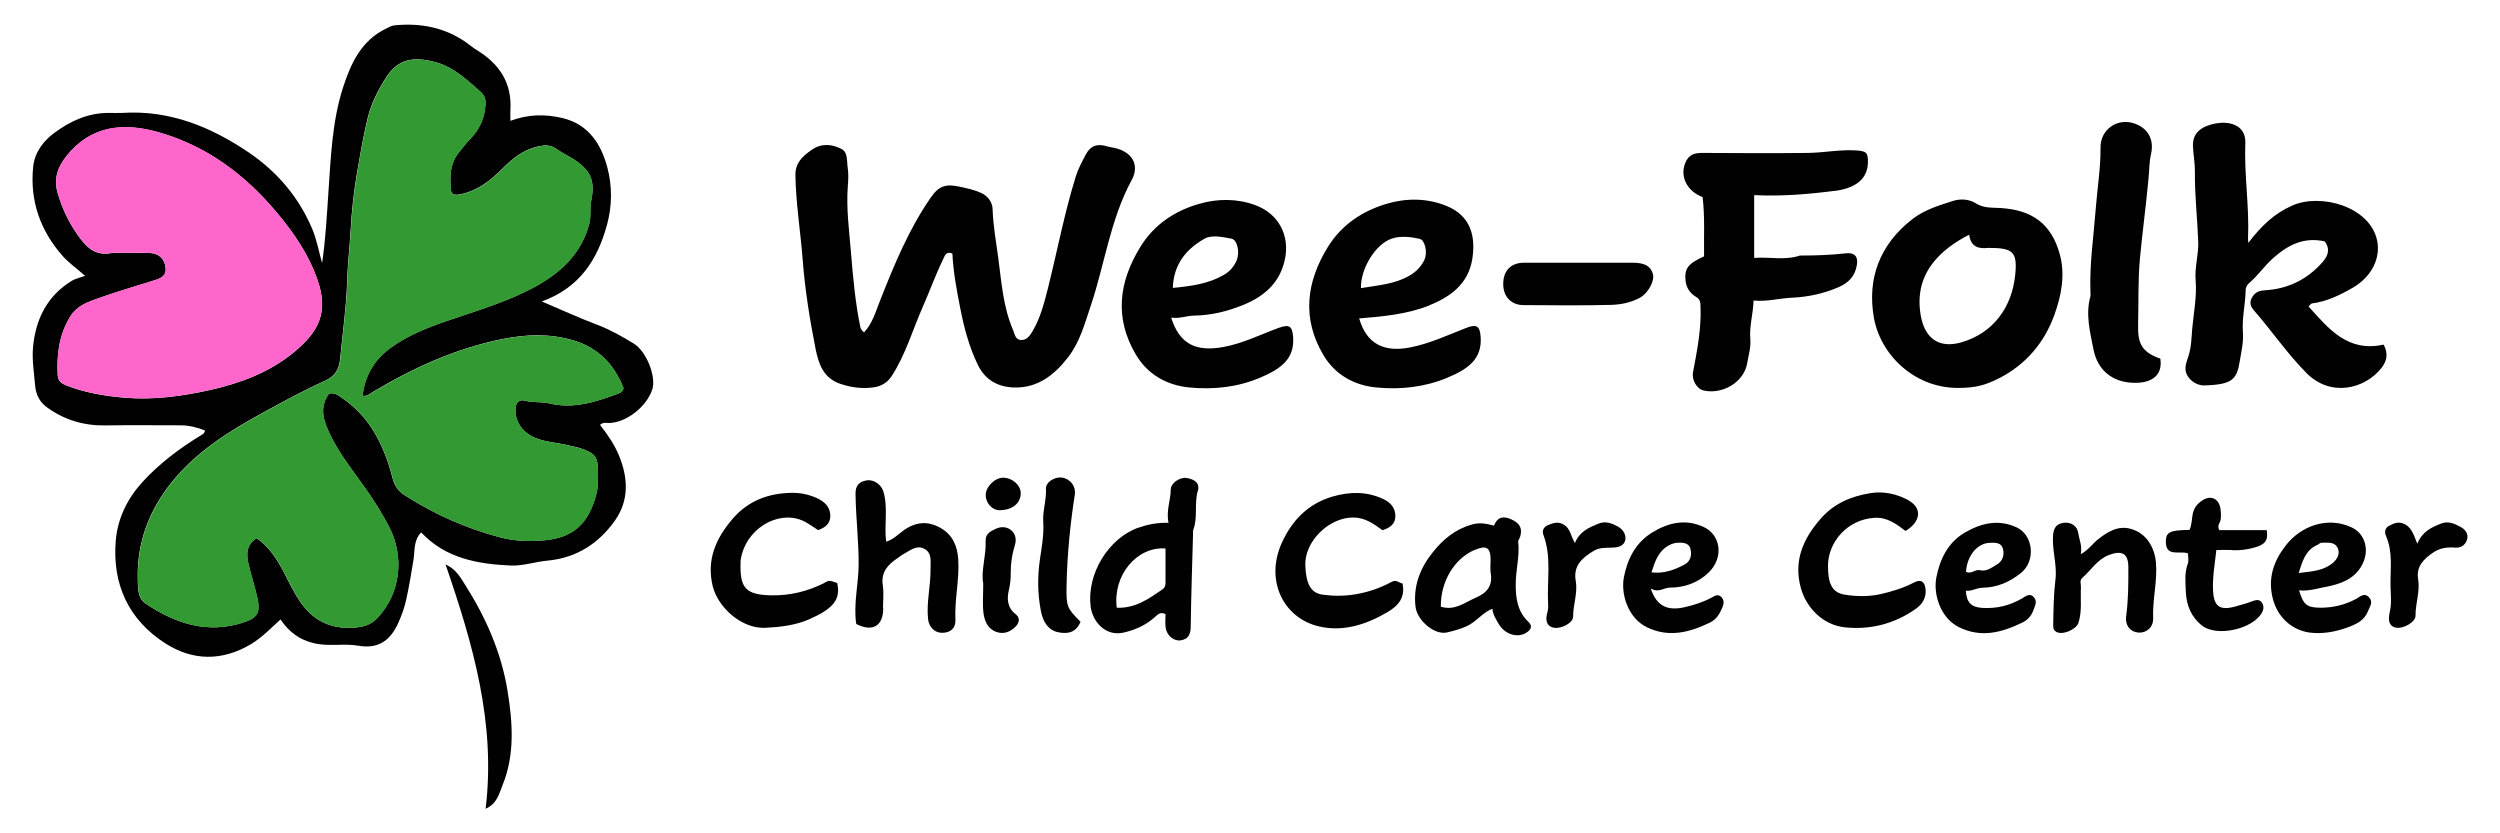 <?xml version="1.0" encoding="UTF-8"?><svg id="Layer_1" xmlns="http://www.w3.org/2000/svg" viewBox="0 0 240 80"><defs><style>.cls-1{fill:#010101;}.cls-2{fill:#fe66cc;}.cls-3{fill:#393;}</style></defs><path class="cls-1" d="m82.96,31.9c.81-.88,1.12-2.02,1.54-3.08,1.34-3.39,2.72-6.75,4.8-9.78.82-1.2,1.46-1.43,2.91-1.1.68.15,1.36.29,2,.59.67.31,1.06.92,1.08,1.54.05,1.58.33,3.12.54,4.67.31,2.33.47,4.71,1.41,6.91.18.41.22,1,.83.99.54,0,.83-.47,1.07-.87.75-1.28,1.11-2.71,1.47-4.13.89-3.56,1.57-7.17,2.66-10.68.23-.75.6-1.43.96-2.11.46-.88,1.12-1.1,2.09-.79.23.07.45.09.68.14,1.65.37,2.45,1.61,1.64,3.09-2.06,3.8-2.58,8.07-3.93,12.07-.58,1.73-1.05,3.5-2.19,4.96-1.29,1.66-2.87,2.91-5.08,2.88-1.56-.02-2.84-.67-3.57-2.18-.85-1.76-1.33-3.6-1.7-5.51-.34-1.73-.66-3.45-.74-5.17-.63-.26-.73.23-.89.55-.73,1.49-1.28,3.05-1.95,4.56-.98,2.22-1.64,4.57-2.98,6.64-.44.68-1.05.99-1.71,1.09-1.09.16-2.18.03-3.25-.34-1.61-.56-2.06-1.9-2.35-3.33-.56-2.83-1.02-5.68-1.24-8.56-.21-2.71-.65-5.39-.7-8.11-.02-1.22.67-1.82,1.53-2.43.96-.69,1.96-.58,2.88-.12.65.32.51,1.17.61,1.8.09.59.06,1.2.01,1.8-.16,2.11.13,4.21.3,6.3.2,2.4.41,4.82.9,7.2.05.22.16.35.36.51Zm132.85-8.99c.14-3.06-.38-6.11-.26-9.17.05-1.2-.71-1.86-1.89-1.95-.65-.04-1.26.09-1.83.31-.82.33-1.34.92-1.31,1.88.03.83.2,1.67.19,2.46-.03,2.27.24,4.52.32,6.78.04,1.24-.35,2.44-.25,3.66.13,1.56-.18,3.09-.32,4.61-.08.87-.08,1.78-.36,2.67-.14.44-.37.96-.27,1.47.14.74.97,1.4,1.8,1.37,2.76-.08,3.11-.62,3.4-2.4.14-.87.36-1.78.29-2.69-.1-1.36.23-2.68.26-4.02,0-.31.13-.54.34-.72.84-.71,1.45-1.63,2.28-2.37,1.44-1.28,2.94-2.07,4.97-1.63.5.65.39,1.3-.16,1.94-1.48,1.71-3.35,2.63-5.6,2.76-.57.03-.96.21-1.23.71-.27.5-.12.86.24,1.27,1.71,1.95,3.16,4.11,5.01,5.97,2.32,2.33,5.57,1.53,7.17-.47.52-.64.71-1.38.23-2.27-3.44.77-5.27-1.51-7.21-3.66.16-.15.24-.28.33-.29,1.4-.18,2.64-.78,3.85-1.47,1.91-1.08,2.76-2.91,2.4-4.59-.7-3.24-5.39-4.55-8.14-3.34-1.71.75-3.01,1.98-4.22,3.59-.02-.24-.03-.32-.03-.4Zm-39.69-4.58c2.17-.28,3.15-1.25,3.2-2.69.03-1-.16-1.14-1.13-1.2-1.55-.1-3.08.22-4.62.24-3.4.04-6.8.02-10.2,0-.74,0-1.26.19-1.57.93-.56,1.3.14,2.75,1.65,3.31.23,1.9.11,3.81.14,5.69-1.55.7-1.89,1.16-1.78,2.33.07.69.46,1.23.98,1.54.45.26.45.56.46.95.09,2.14-.33,4.23-.72,6.31-.14.74.37,1.61,1.03,1.75,1.81.4,3.86-.8,4.17-2.62.13-.76.37-1.54.3-2.33-.11-1.23.28-2.41.31-3.69,1.29.13,2.48-.22,3.7-.27,1.51-.07,3-.39,4.39-.98.77-.33,1.46-.82,1.74-1.77.3-1.02.05-1.63-.99-1.51-1.42.16-2.84.21-4.26.21-.04,0-.08,0-.12,0-1.44.49-2.9.11-4.4.23v-6.03c2.63.13,5.18-.08,7.72-.41Zm15.84,17.96c2.56-1.33,4.3-3.41,5.26-6.06.67-1.85,1.06-3.86.52-5.82-.83-3.02-2.76-4.26-5.68-4.44-.82-.05-1.63.03-2.4-.46-.64-.41-1.5-.44-2.18-.22-1.34.44-2.67.81-3.87,1.73-3.18,2.45-4.37,5.76-3.72,9.46.62,3.58,3.89,6.75,8.03,6.76,1.68.01,2.68-.25,4.03-.95Zm-1.13-12.49s.08,0,.12,0c2.27,0,2.74.36,2.51,2.59-.31,3.08-2.09,5.6-5.19,6.48-2.15.61-3.53-.39-3.9-2.7-.43-2.71.59-4.8,2.74-6.44.59-.45,1.19-.82,1.93-1.2.15,1.14.86,1.38,1.79,1.27Zm-76.22,6.5c1.66-.02,3.26-.42,4.75-1.03,1.91-.78,3.46-2.03,3.97-4.28.54-2.36-.58-4.48-2.83-5.3-1.78-.65-3.6-.62-5.31-.14-2.38.66-4.42,2.01-5.74,4.19-2.04,3.34-2.48,6.78-.42,10.28,1.15,1.95,2.99,2.97,5.17,3.18,2.31.22,4.63-.03,6.79-.95,1.95-.83,3.3-1.78,3.15-3.88-.07-1.04-.35-1.27-1.37-.9-1.76.64-3.42,1.49-5.32,1.84-2.6.48-4.21-.24-5.02-2.82.81.12,1.49-.18,2.19-.19Zm1.01-7.38c.7-.4,1.74-.17,2.59-.01.58.1.83,1.32.51,2.08-.25.6-.68,1.09-1.23,1.4-1.47.85-3.11,1.08-4.9,1.25.08-2.31,1.32-3.75,3.04-4.72Zm21.59,6.39c2.04-.81,3.73-2.06,4.12-4.39.37-2.21-.14-4.2-2.44-5.14-1.86-.77-3.87-.78-5.76-.22-2.33.69-4.33,2.01-5.65,4.14-2.08,3.37-2.52,6.87-.43,10.39,1.12,1.89,2.96,2.91,5.1,3.11,2.31.22,4.63-.03,6.8-.94,2.04-.85,3.36-1.83,3.19-3.96-.08-.97-.37-1.21-1.33-.84-1.79.69-3.5,1.51-5.42,1.89-2.53.5-4.2-.33-4.91-2.78,2.29-.19,4.58-.39,6.74-1.25Zm-3.64-6.39c.85-.3,1.83-.19,2.72.01.52.12.78,1.35.45,2.02-.31.64-.77,1.13-1.43,1.51-1.43.83-3.01.92-4.66,1.2-.04-1.84,1.35-4.18,2.92-4.74Zm71.69,8.23c.05-2.1-.02-4.19.17-6.3.24-2.54.58-5.07.82-7.61.08-.81.07-1.65.25-2.46.3-1.34-.25-2.43-1.52-2.9-1.68-.62-3.35.52-3.33,2.29.02,1.94-.3,3.84-.45,5.76-.2,2.68-.61,5.34-.52,8.04,0,.16.03.33,0,.48-.49,1.73-.03,3.42.29,5.08.42,2.2,2.1,3.35,4.35,3.21,1.26-.08,2.32-.73,2.07-2.31-1.9-.66-2.17-1.6-2.13-3.28Zm-95.97,19.5c-2.92,1.04-4.97,4.49-4.59,7.57.18,1.46,1.43,2.9,3.16,2.51,1.14-.26,2.18-.73,3.05-1.53.27-.24.52-.49.98-.24,0,.41-.05.85.01,1.28.11.78.79,1.34,1.46,1.23.78-.13.94-.63.95-1.37.04-2.93.14-5.85.22-8.78,0-.16-.02-.33.03-.47.45-1.2.07-2.5.43-3.72.24-.8-.38-1.12-1.04-1.24-.67-.12-1.56.48-1.56,1.11,0,1.03-.46,2.01-.21,3.19-1.1-.03-2.01.16-2.89.47Zm2.6,2c0,1.1,0,2.2,0,3.31,0,.26-.08.47-.28.61-1.31.9-2.61,1.85-4.4,1.77-.4-3.08,1.9-5.88,4.67-5.69Zm-27.12,5.71c0-.72.09-1.45-.02-2.16-.2-1.27.49-2.01,1.42-2.62.16-.1.3-.24.46-.33.68-.35,1.35-1,2.15-.54.72.41.54,1.24.55,1.95.02,1.59-.4,3.15-.24,4.74.07.77.62,1.35,1.34,1.35.81,0,1.33-.43,1.29-1.27-.09-1.95.4-3.87.27-5.82-.09-1.29-.57-2.35-1.72-2.99-1.18-.66-2.3-.59-3.46.2-.56.39-1.04.93-1.74,1.13-.21-1.6.21-3.24-.27-4.83-.19-.63-.91-1.18-1.62-1.05-.69.13-1.06.47-1.05,1.29.03,2.27.31,4.51.3,6.79-.01,1.91-.52,3.79-.23,5.7,1.57.81,2.6.2,2.59-1.53Zm49.19-8.85c-.03-.76-.45-1.27-1.16-1.6-1.6-.75-3.21-.72-4.88-.24-2.37.69-3.91,2.33-4.87,4.45-1.61,3.56.11,7.19,3.55,8.01,2.29.55,4.54-.15,6.59-1.36,1.09-.64,1.73-1.44,1.45-2.76-.36-.05-.57-.41-1.07-.14-1.08.59-2.26.99-3.49,1.19-1.03.17-2.08.17-3.1.03-1.19-.16-1.59-1.1-1.67-2.77-.11-2.31,2.25-4.66,4.62-4.64,1.15.01,1.96.63,2.79,1.22.72-.23,1.27-.61,1.23-1.4Zm-54.77,6.43c-1.62.82-3.33,1.25-5.17,1.21-2.36-.05-2.98-.65-2.93-2.99,0-.12,0-.24.01-.36.43-3.02,3.54-4.82,5.88-3.85.56.23,1.06.63,1.56.94.72-.25,1.21-.67,1.17-1.45-.04-.77-.52-1.25-1.2-1.58-.79-.38-1.64-.56-2.48-.55-2.24.03-4.21.75-5.72,2.52-1.59,1.87-2.5,3.9-1.89,6.44.49,2.02,2.76,4.1,5.03,4,1.46-.07,2.9-.24,4.21-.81,2.28-1,3.08-1.88,2.71-3.49-.74-.26-.75-.27-1.21-.04Zm104.09-7.88c-1.14-.64-2.44-.93-3.72-.72-1.83.3-3.48.97-4.78,2.46-1.71,1.95-2.61,4.08-1.9,6.64.52,1.89,2.09,3.54,4.2,3.78,2.45.27,4.8-.33,6.85-1.78.57-.41.99-1,.93-1.81-.05-.76-.43-1.07-1.09-.72-1.04.54-2.14.88-3.26,1.13-1.13.25-2.32.23-3.45.04-1.2-.2-1.59-1.09-1.57-2.83.02-2.13,1.78-4.38,4.47-4.54,1.2-.07,2.06.57,2.97,1.26,1.46-.86,1.61-2.18.35-2.89Zm-41.99,2.3c-1.58.44-2.72,1.4-3.69,2.59-1.24,1.53-1.95,3.26-1.71,5.3.15,1.3,1.83,2.76,3.04,2.46.62-.15,1.25-.31,1.86-.59.95-.42,1.52-1.32,2.48-1.68.04.55.35,1.02.62,1.48.6,1,1.79,1.34,2.62.83.43-.27.67-.62.22-1.05-1.06-1-1.23-2.3-1.22-3.64,0-1.34.39-2.66.24-4.01-.02-.21.14-.36.19-.54.23-.81-.04-1.29-.87-1.66-.7-.31-1.29-.28-1.65.61-.76-.2-1.37-.32-2.12-.11Zm.25,2.45c1.15-.5,1.54-.27,1.56.91,0,.44-.06.89.01,1.31.21,1.24-.4,1.91-1.46,2.36-1.05.45-1.98,1.27-3.33.85-.03-2.4,1.28-4.59,3.22-5.44Zm81.61,3.56c1.37-.27,2.79-.67,3.57-2.07.8-1.41.37-3.06-.98-3.68-2.33-1.07-4.87-.12-6.32,1.76-1.16,1.5-1.74,3.15-1.22,5.13.48,1.83,1.91,3.01,3.55,3.22,1.21.15,2.42-.07,3.57-.48.83-.3,1.66-.66,2.01-1.59.16-.42.53-.84.11-1.3-.46-.52-.88-.07-1.25.13-1.05.57-2.17.84-3.35.85-1.38,0-1.71-.26-2.13-1.67.84.1,1.66-.15,2.44-.31Zm-.74-4.02c.17-.08.29-.25.51-.25.58.02,1.23-.13,1.52.56.24.57-.13,1.19-.8,1.61-.9.57-1.9.6-2.97.74.37-1.15.66-2.17,1.73-2.67Zm-32.1,4.07c1.41-.01,2.63-.55,3.71-1.42,1.44-1.17,1.18-3.64-.44-4.38-1.75-.8-3.39-.4-4.96.51-1.64.96-2.39,2.57-2.73,4.3-.31,1.59.37,3.9,2.19,4.79,2.1,1.03,4.07.51,6.02-.43.54-.26.91-.64,1.12-1.24.14-.42.38-.79.05-1.19-.4-.49-.83-.1-1.15.09-1.19.69-2.44.99-3.81.91-1.07-.07-1.51-.49-1.59-1.65.56.07,1.03-.28,1.59-.28Zm.7-4.31c.52-.02,1.1-.04,1.27.56.17.6-.03,1.22-.59,1.53-.49.28-.98.7-1.62.54-.46-.12-.78.41-1.33.16.08-1.54,1.08-2.75,2.27-2.79Zm-30.69,4.3c1.41,0,2.71-.48,3.7-1.44,1.52-1.47,1.14-3.63-.45-4.37-1.73-.81-3.38-.45-4.96.52-1.62,1-2.39,2.58-2.72,4.31-.3,1.6.39,3.9,2.22,4.79,2.09,1.01,4.06.5,6.02-.44.65-.31.96-.85,1.21-1.45.15-.35.21-.69-.07-.99-.31-.34-.6-.17-.94.02-.81.44-1.69.72-2.6.93-1.65.38-2.7-.1-3.26-1.8.76.46,1.25-.08,1.85-.08Zm-.08-4.07c.3-.16.56-.23.87-.24.49-.02,1.02.04,1.16.55.17.59.05,1.23-.56,1.55-.96.51-1.98.89-3.17.75.35-1.08.66-2.06,1.7-2.61Zm39.27-1.15c-.07-.67-.67-1.07-1.31-1.01-.75.07-1.05.45-1.11,1.23-.1,1.43.41,2.85.23,4.25-.17,1.38-.18,2.76-.21,4.14,0,.32-.06.64.28.85.58.36,1.92-.2,2.14-.86.36-1.12.18-2.27.24-3.4.01-.31-.15-.68.12-.91.86-.74,1.44-1.78,2.59-2.21,1.23-.46,1.83-.13,1.84,1.15.01,1.58,0,3.16-.21,4.74-.12.92.44,1.52,1.19,1.57.74.05,1.44-.5,1.4-1.39-.07-1.79.42-3.54.27-5.33-.12-1.4-.86-2.8-2.41-3.24-1.25-.35-2.26.3-3.18,1.03-.49.39-.83.94-1.63,1.41.17-.84-.16-1.4-.23-2.03Zm-53.2-25.97c-1.27,0-2.01.78-2,2.06,0,1.19.76,2,1.93,2.01,2.79.02,5.59.05,8.38-.02.94-.02,1.91-.21,2.78-.67.79-.42,1.46-1.59,1.28-2.29-.2-.76-.79-1.09-1.96-1.09-1.68,0-3.35,0-5.03,0-1.8,0-3.59,0-5.39,0Zm67.97,27.6c.71.03,1.4-.05,2.09-.24,1.08-.29,1.39-.67,1.24-1.69h-4.56c-.24-.45.08-.69.13-.98.04-.31.04-.64,0-.96-.11-1.06-.91-1.48-1.77-.9-.45.3-.78.67-.91,1.29-.1.5-.08,1.07-.31,1.53-1.85.03-2.25.19-2.27,1.08-.03,1.6,1.36.87,2.13,1.18,0,.35.09.7-.02.98-.34.89-.22,1.81-.19,2.71.05,1.27.52,2.42,1.54,3.23,1.43,1.13,4.91.35,5.78-1.26.16-.29.18-.62,0-.91-.2-.31-.48-.33-.83-.2-.58.22-1.17.39-1.77.55-1.49.41-2.04-.04-2.11-1.56-.06-1.27.17-2.5.32-3.87.55,0,1.03-.02,1.5,0Zm-111.89,3.37c.06-2.92.34-5.82.79-8.7.12-.79-.4-1.51-1.22-1.64-.69-.11-1.59.43-1.55,1.08.06,1.08-.33,2.11-.26,3.18.08,1.2-.14,2.38-.31,3.53-.25,1.71-.24,3.37.09,5.04.18.92.63,1.82,1.68,2.02.85.17,1.68.06,2.12-1.01-1.31-1.32-1.38-1.45-1.34-3.51Zm47.79-5.79c-.55-.36-1.01-.22-1.55,0-.49.2-.6.58-.46.96.81,2.16.32,4.4.45,6.6.02.27,0,.55-.07.83-.25.83-.02,1.35.61,1.47.71.14,1.87-.46,1.86-1.07-.01-1.15.46-2.26.25-3.42-.26-1.47.63-2.23,1.73-2.89.59-.35,1.21-.28,1.83-.31.53-.02,1.08-.16,1.2-.74.1-.53-.26-1.03-.69-1.27-.56-.31-1.21-.58-1.89-.29-.9.37-1.8.74-2.26,1.86-.4-.67-.42-1.34-1.01-1.73Zm80.48-.16c-.52-.18-.92.04-1.33.25-.41.21-.41.65-.28.95.69,1.56.41,3.19.44,4.8.02.83.12,1.68-.07,2.5-.2.88-.04,1.37.56,1.51.69.16,1.92-.52,1.91-1.14-.01-1.19.45-2.33.25-3.53-.2-1.2.54-1.92,1.42-2.52.63-.44,1.35-.56,2.12-.49.56.05.98-.23,1.15-.75.19-.57-.2-1.02-.6-1.23-.56-.3-1.19-.61-1.88-.33-.91.36-1.8.74-2.29,1.94-.36-.88-.54-1.65-1.4-1.96Zm-136.25,8.59c.1.77.4,1.53,1.23,1.83.69.25,1.3.03,1.83-.48.42-.41.47-.88.03-1.22-.82-.63-.84-1.51-.65-2.31.14-.6.19-1.16.18-1.75,0-.87.14-1.74.39-2.54.19-.6.05-1.06-.27-1.39-.39-.39-1-.47-1.54-.21-.49.23-1.01.45-.99,1.16.06,1.47-.47,2.91-.23,4.1,0,1.12-.08,1.97.02,2.8Zm1.91-12.97c-.8-.01-1.68.85-1.69,1.65-.01.79.62,1.48,1.35,1.47,1.2-.02,1.99-.65,2.01-1.6.02-.78-.78-1.51-1.67-1.52Z"/><g><path class="cls-1" d="m19.69,41.33c-.75-.29-1.52-.5-2.33-.5-2.4,0-4.8-.03-7.2.01-2.06.04-3.92-.5-5.59-1.69-.72-.51-1.12-1.19-1.2-2.15-.1-1.22-.31-2.45-.2-3.67.25-2.7,1.36-4.94,3.75-6.39.28-.17.64-.24,1.25-.46-.78-.69-1.54-1.22-2.15-1.9-2.15-2.43-3.16-5.29-2.84-8.53.13-1.39.94-2.49,2.06-3.31,1.53-1.13,3.22-1.9,5.17-1.9.44,0,.88.02,1.32,0,4.53-.29,8.47,1.31,12.14,3.79,2.77,1.88,4.84,4.33,6.13,7.41.41.99.6,2.07.92,3.22.34-2.3.45-4.5.6-6.7.24-3.42.35-6.88,1.42-10.19.76-2.33,1.77-4.52,4.18-5.65.24-.11.46-.26.76-.29,2.5-.24,4.83.2,6.91,1.67.32.23.62.49.95.69,2.17,1.31,3.41,3.13,3.26,5.75-.02.31,0,.63,0,1.06,1.71-.64,3.37-.66,5.02-.26,2.49.6,3.7,2.51,4.29,4.76.47,1.78.46,3.66-.04,5.49-.92,3.36-2.64,6.04-6.26,7.35,1.91.81,3.63,1.6,5.4,2.27,1.21.46,2.32,1.1,3.41,1.76,1.28.78,2.2,3.24,1.79,4.44-.56,1.67-2.51,3.17-4.15,3.2-.26,0-.55-.1-.86.18.71.9,1.36,1.84,1.81,2.91.89,2.15,1,4.31-.36,6.25-1.55,2.21-3.7,3.61-6.48,3.87-1.2.11-2.37.53-3.6.47-3.18-.15-6.21-.7-8.54-3.18-.76.79-.59,1.8-.74,2.66-.22,1.3-.42,2.6-.72,3.9-.14.62-.34,1.2-.58,1.77-.72,1.79-1.81,2.93-3.99,2.55-1.39-.24-2.83.1-4.26-.24-1.39-.33-2.38-1.06-3.21-2.28-.93.83-1.78,1.74-2.87,2.39-2.77,1.63-5.57,1.58-8.18-.09-3.54-2.26-5.11-5.68-4.77-9.86.18-2.12,1.09-4.01,2.55-5.62,1.66-1.82,3.6-3.26,5.68-4.53.14-.08.28-.16.34-.42Zm11.91-3.55c.54-.13.88.19,1.24.43,2.75,1.85,4.05,4.64,4.85,7.7.2.76.56,1.26,1.2,1.66,2.84,1.81,5.88,3.16,9.14,4.02,1.42.37,2.85.4,4.27.27,2.78-.26,4.19-1.64,4.93-4.38.2-.73.15-1.42.16-2.13.02-1.47-.22-1.8-1.57-2.28-.41-.15-.85-.21-1.27-.32-1.08-.27-2.22-.29-3.25-.75-1.21-.54-1.84-1.55-1.82-2.68.01-.71.36-1.02.96-.85.75.21,1.52.07,2.23.24,2.38.59,4.56-.14,6.73-.95.19-.07.37-.16.45-.5-.87-2.24-2.4-3.88-4.86-4.6-2.23-.65-4.47-.57-6.72-.12-4.51.9-8.63,2.78-12.55,5.13-.25.15-.47.4-.92.32.22-1.91,1.09-3.41,2.61-4.54,1.69-1.25,3.62-2.01,5.59-2.68,2.79-.96,5.63-1.78,8.24-3.18,2.54-1.37,4.56-3.2,5.33-6.14.19-.72.02-1.43.17-2.14.4-1.88,0-2.92-1.58-3.96-.56-.37-1.2-.65-1.74-1.05-.59-.42-1.16-.38-1.81-.23-1.35.31-2.36,1.1-3.31,2.05-1.16,1.17-2.42,2.19-4.11,2.53-.53.11-.89.07-.93-.54-.07-1.2-.07-2.38.73-3.41.37-.47.74-.94,1.15-1.37.77-.79,1.27-1.74,1.41-2.83.08-.58.16-1.17-.39-1.66-1.3-1.14-2.58-2.37-4.25-2.84-2.18-.61-3.68-.38-4.84,1.43-.77,1.21-1.43,2.47-1.77,3.88-.43,1.76-.73,3.55-1.04,5.34-.3,1.79-.5,3.6-.6,5.4-.09,1.66-.29,3.32-.34,4.99-.07,2.44-.43,4.88-.66,7.32-.09,1-.4,1.71-1.45,2.19-2.04.92-4,1.99-5.96,3.06-3.27,1.79-6.42,3.75-8.79,6.71-2.16,2.7-3.32,5.76-3.24,9.24.02.85-.02,1.87.77,2.39,2.84,1.9,5.88,2.92,9.32,1.82,1.41-.45,1.71-.95,1.38-2.42-.24-1.08-.59-2.14-.84-3.21-.22-.93-.22-1.84.78-2.48,1.14.78,1.88,1.9,2.52,3.09.58,1.09,1.08,2.22,1.82,3.23,1.33,1.83,3.17,2.49,5.33,2.24.66-.08,1.31-.26,1.88-.85,2.28-2.37,2.66-5.91,1.18-8.77-.65-1.25-1.38-2.43-2.18-3.57-1.41-2.02-3.02-3.92-3.91-6.28-.42-1.12-.34-2.07.32-2.99Zm-19.74-13.49s0,0,0,0c.88,0,1.76-.05,2.64.01.81.06,1.29.6,1.39,1.35.12.86-.46,1.07-1.09,1.27-1.78.56-3.58,1.08-5.34,1.71-1.04.37-2.07.7-2.74,1.8-1.06,1.75-1.28,3.6-1.18,5.57.03.57.33.81.82,1,1.8.7,3.69,1.02,5.58,1.18,2.77.24,5.53-.14,8.23-.74,2.91-.65,5.72-1.7,8.05-3.63,2.37-1.97,3.4-3.81,2.2-7.11-.85-2.35-2.22-4.35-3.82-6.26-3.08-3.68-6.76-6.43-11.41-7.75-3.34-.94-6.45-.65-8.79,2.27-.8,1-1.28,2.11-.87,3.55.42,1.45,1.03,2.75,1.88,3.98.81,1.16,1.65,2.11,3.26,1.81.39-.07.8-.01,1.2-.01Zm34.76,53.35c1.11-.48,1.3-1.47,1.63-2.28,1.2-2.95.96-6.05.47-9.06-.59-3.65-2.08-7.03-4.07-10.16-.45-.71-.87-1.5-1.88-1.96,2.65,7.7,4.84,15.26,3.85,23.45Z"/><path class="cls-3" d="m31.61,37.77c-.66.92-.74,1.87-.32,2.99.89,2.36,2.5,4.26,3.91,6.28.8,1.15,1.54,2.33,2.18,3.57,1.48,2.86,1.09,6.4-1.18,8.77-.57.59-1.22.78-1.88.85-2.17.25-4-.41-5.33-2.24-.73-1.01-1.23-2.14-1.82-3.23-.64-1.2-1.38-2.31-2.52-3.09-1,.64-1,1.54-.78,2.48.25,1.08.6,2.13.84,3.21.33,1.47.03,1.96-1.38,2.42-3.44,1.1-6.48.08-9.32-1.82-.78-.53-.75-1.54-.77-2.39-.08-3.48,1.08-6.54,3.24-9.24,2.37-2.97,5.53-4.92,8.79-6.71,1.96-1.07,3.93-2.15,5.96-3.06,1.05-.47,1.36-1.19,1.45-2.19.22-2.44.59-4.88.66-7.32.05-1.67.25-3.33.34-4.99.1-1.8.3-3.61.6-5.4.3-1.79.61-3.57,1.04-5.34.34-1.41,1-2.67,1.77-3.88,1.16-1.82,2.66-2.04,4.84-1.43,1.68.47,2.95,1.7,4.25,2.84.55.49.47,1.08.39,1.66-.15,1.09-.64,2.04-1.41,2.83-.42.43-.78.9-1.15,1.37-.81,1.03-.8,2.21-.73,3.41.03.6.39.64.93.54,1.69-.34,2.95-1.36,4.11-2.53.94-.95,1.96-1.75,3.31-2.05.65-.15,1.23-.19,1.81.23.55.4,1.18.67,1.74,1.05,1.57,1.04,1.98,2.08,1.58,3.96-.15.71.02,1.42-.17,2.14-.77,2.94-2.79,4.77-5.33,6.14-2.61,1.4-5.46,2.22-8.24,3.18-1.97.68-3.9,1.43-5.59,2.68-1.52,1.13-2.38,2.63-2.61,4.54.44.08.66-.17.92-.32,3.92-2.35,8.03-4.23,12.55-5.13,2.25-.45,4.48-.53,6.72.12,2.45.72,3.99,2.35,4.86,4.6-.08.34-.26.43-.45.5-2.17.81-4.34,1.54-6.73.95-.72-.18-1.49-.03-2.23-.24-.6-.17-.95.14-.96.85-.02,1.14.62,2.14,1.82,2.68,1.03.46,2.17.48,3.25.75.42.11.86.17,1.27.32,1.35.48,1.59.82,1.57,2.28-.01.71.04,1.4-.16,2.13-.74,2.74-2.15,4.12-4.93,4.38-1.42.13-2.85.11-4.27-.27-3.26-.86-6.3-2.21-9.14-4.02-.64-.41-1.01-.9-1.2-1.66-.8-3.07-2.1-5.85-4.85-7.7-.36-.24-.7-.56-1.24-.43Z"/><path class="cls-2" d="m11.87,24.28c-.4,0-.81-.06-1.2.01-1.6.3-2.45-.65-3.26-1.81-.86-1.23-1.47-2.52-1.88-3.98-.41-1.44.07-2.55.87-3.55,2.34-2.92,5.46-3.22,8.79-2.27,4.65,1.31,8.33,4.07,11.41,7.75,1.6,1.91,2.97,3.91,3.82,6.26,1.2,3.3.17,5.14-2.2,7.11-2.34,1.94-5.14,2.98-8.05,3.63-2.69.61-5.46.98-8.23.74-1.89-.16-3.78-.48-5.58-1.18-.49-.19-.79-.43-.82-1-.1-1.96.12-3.82,1.18-5.57.67-1.1,1.7-1.43,2.74-1.8,1.76-.62,3.55-1.15,5.34-1.71.63-.2,1.21-.41,1.09-1.27-.1-.75-.58-1.29-1.39-1.35-.88-.06-1.76-.01-2.64-.01,0,0,0,0,0,0Z"/></g></svg>